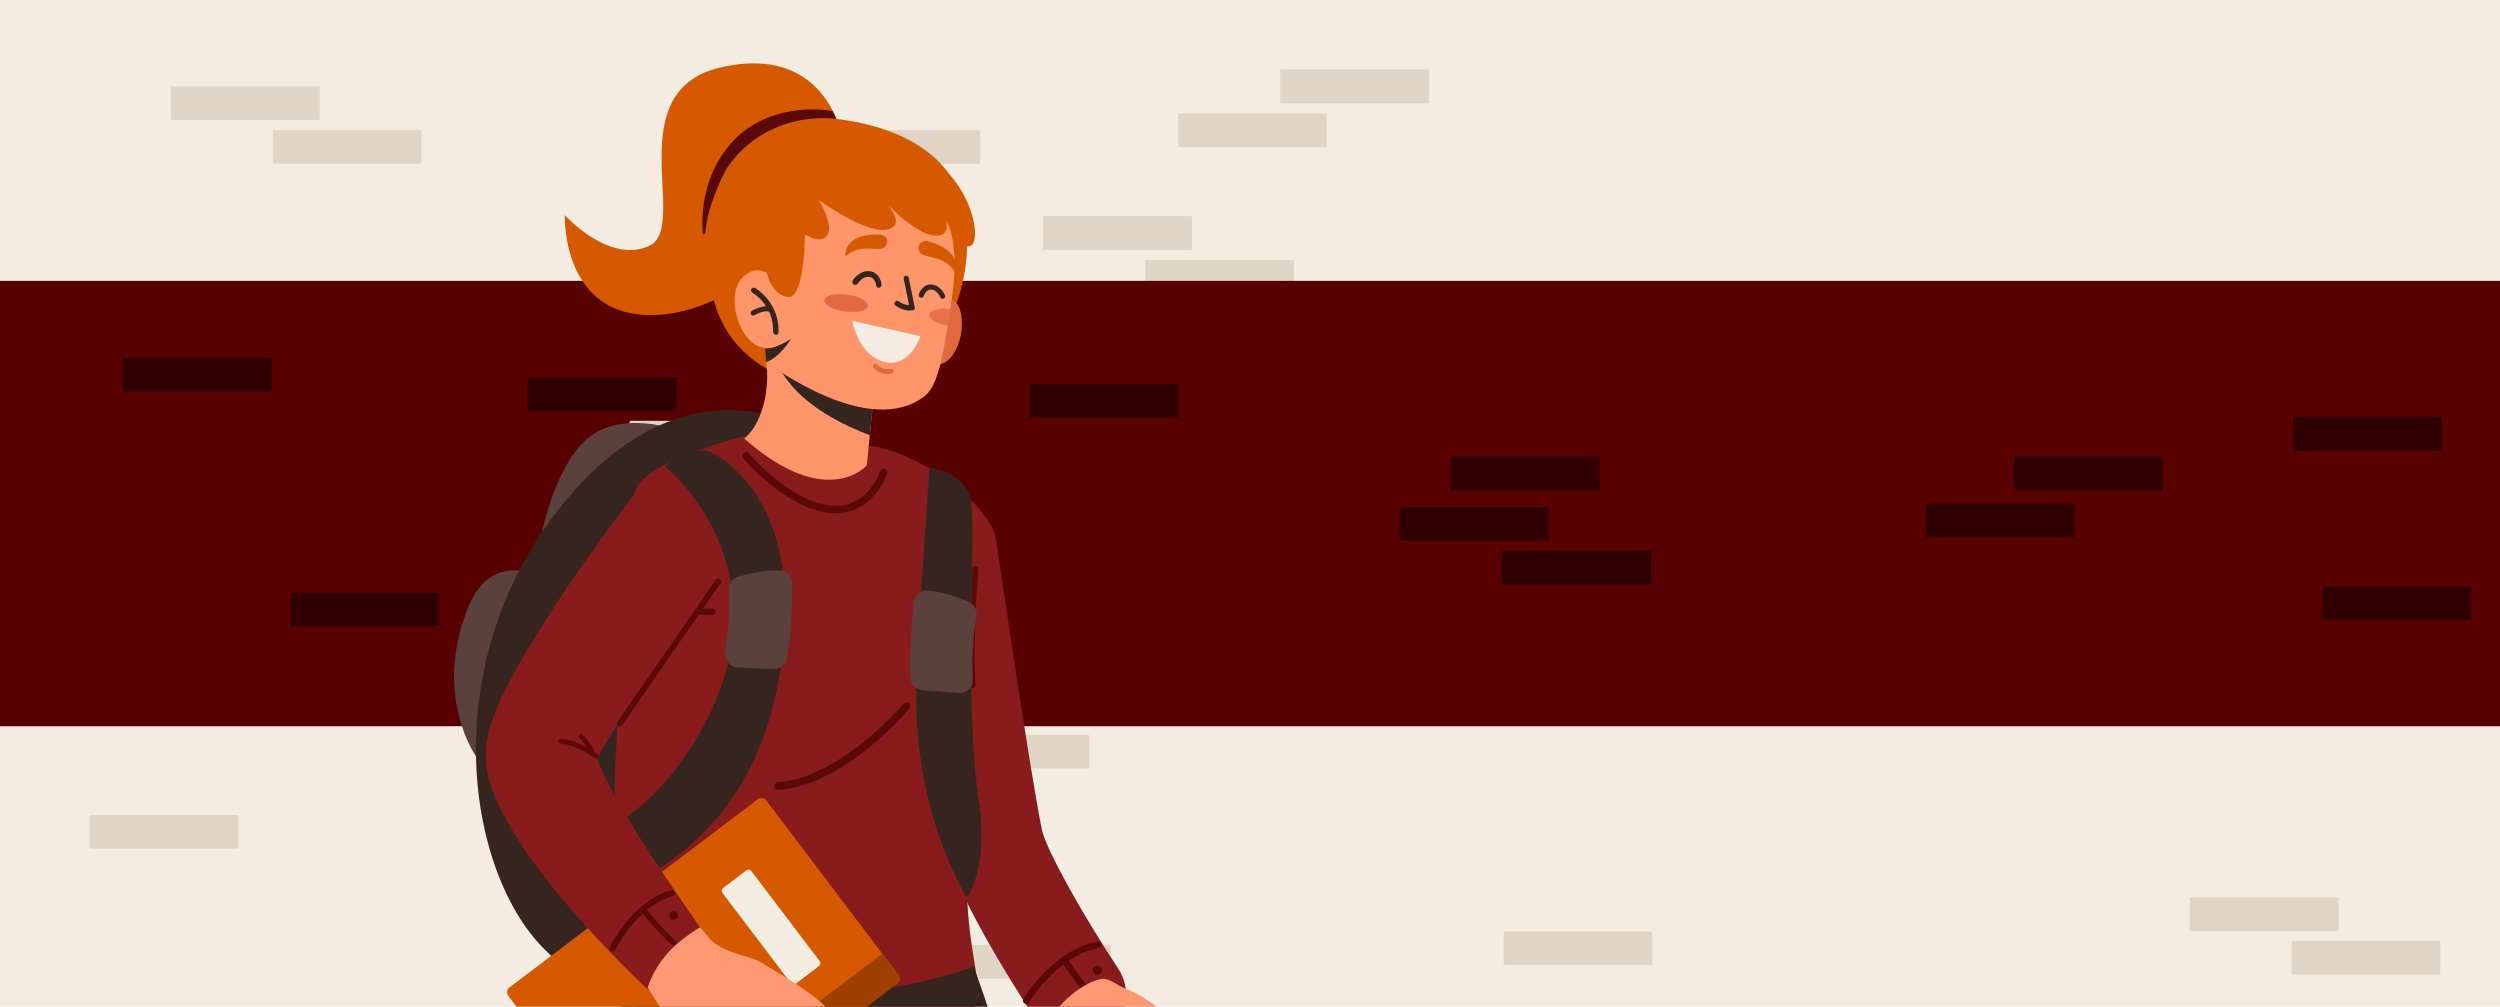 <svg xmlns="http://www.w3.org/2000/svg" xmlns:xlink="http://www.w3.org/1999/xlink" id="OBJECTS" version="1.1" viewBox="0 0 745 300"><defs><clipPath id="clippath"><path fill="none" d="M0 0h745v300H0z"/></clipPath><style>.st1{fill:#881c1c}.st2{fill:#e0d4c6}.st4{fill:#f4ece1}.st6{fill:#590000}.st7{fill:#ff9568}.st8{fill:#5b413c}.st9{fill:#36251f}.st10{fill:#d65900}.st12{fill:#300000}.st13{fill:#5b0808}.st14{fill:#7f7134}.st15{fill:#e0693e}.st16{fill:#fe9873}.st17{fill:#594e1e}</style></defs><g clip-path="url(#clippath)"><path d="M0 83.7h745v132.7H0z" class="st6"/><path d="M0-122.5h745v745H0z" class="st4"/><g><g><rect width="44.4" height="10.1" x="310.8" y="64.4" class="st2" rx=".4" ry=".4"/><path d="M341.7 77.5h43.5c.2 0 .4.2.4.4v9.2c0 .2-.2.4-.4.4h-43.5c-.2 0-.4-.2-.4-.4v-9.2c0-.2.2-.4.4-.4Z" class="st2"/></g><g><path d="M433 301.2h43.5c.2 0 .4.2.4.4v9.2c0 .2-.2.4-.4.4H433c-.2 0-.4-.2-.4-.4v-9.2c0-.2.2-.4.4-.4Z" class="st2"/><rect width="44.4" height="10.1" x="463" y="314.3" class="st2" rx=".4" ry=".4"/></g><path d="M752 326.3h-43.5c-.2 0-.4-.2-.4-.4v-9.2c0-.2.2-.4.4-.4H752c.2 0 .4.2.4.4v9.2c0 .2-.2.4-.4.4ZM340.3 155.3h-43.5c-.2 0-.4-.2-.4-.4v-9.2c0-.2.2-.4.4-.4h43.5c.2 0 .4.2.4.4v9.2c0 .2-.2.4-.4.4ZM330.6 291.6h-43.5c-.2 0-.4-.2-.4-.4V282c0-.2.2-.4.4-.4h43.5c.2 0 .4.2.4.4v9.2c0 .2-.2.4-.4.4Z" class="st2"/></g><g><g><rect width="44.4" height="10.1" x="666.3" y="-120.8" class="st2" rx="-50.3" ry="-50.3"/><path d="M697.2-107.8h43.5c.2 0 .4.2.4.4v9.2c0 .2-.2.4-.4.4h-43.5c-.2 0-.4-.2-.4-.4v-9.2c0-.2.2-.4.4-.4Z" class="st2"/></g><g><rect width="44.4" height="10.1" x="772.6" y="-34.2" class="st2" rx="-7" ry="-7"/><rect width="44.4" height="10.1" x="803.1" y="-21.1" class="st2" rx="-.5" ry="-.5"/></g><g><path d="M788.5 115.9H832c.2 0 .4.2.4.4v9.2c0 .2-.2.4-.4.4h-43.5c-.2 0-.4-.2-.4-.4v-9.2c0-.2.2-.4.4-.4Z" class="st2"/><rect width="44.4" height="10.1" x="818.5" y="129" class="st2" rx=".4" ry=".4"/></g><g><rect width="44.4" height="10.1" x="996.9" y="-125.9" class="st2" rx="-52.9" ry="-52.9" transform="rotate(180 1019.1 -120.8)"/><path d="M1010.5-102.8H967c-.2 0-.4-.2-.4-.4v-9.2c0-.2.2-.4.4-.4h43.5c.2 0 .4.2.4.4v9.2c0 .2-.2.4-.4.4Z" class="st2"/></g><path d="M1107.5 141.1H1064c-.2 0-.4-.2-.4-.4v-9.2c0-.2.2-.4.4-.4h43.5c.2 0 .4.2.4.4v9.2c0 .2-.2.4-.4.4ZM1091.5-.5H1048c-.2 0-.4-.2-.4-.4v-9.3c0-.2.2-.4.4-.4h43.5c.2 0 .4.2.4.4V-1c0 .2-.2.4-.4.4ZM695.8-29.9h-43.5c-.2 0-.4-.2-.4-.4v-9.2c0-.2.2-.4.4-.4h43.5c.2 0 .4.2.4.4v9.2c0 .2-.2.4-.4.4ZM686.1 106.3h-43.5c-.2 0-.4-.2-.4-.4v-9.2c0-.2.2-.4.4-.4h43.5c.2 0 .4.2.4.4v9.2c0 .2-.2.4-.4.4ZM939.6 82.3h-43.5c-.2 0-.4-.2-.4-.4v-9.2c0-.2.2-.4.4-.4h43.5c.2 0 .4.2.4.4v9.2c0 .2-.2.4-.4.4ZM907.1-97.7h-43.5c-.2 0-.4-.2-.4-.4v-9.2c0-.2.2-.4.4-.4h43.5c.2 0 .4.2.4.4v9.2c0 .2-.2.4-.4.4Z" class="st2"/></g><path d="M0 83.7h745v132.7H0z" class="st6"/><g><g><rect width="44.4" height="10.1" x="50.9" y="25.7" class="st2" rx=".4" ry=".4"/><path d="M81.7 38.8h43.5c.2 0 .4.2.4.4v9.2c0 .2-.2.4-.4.4H81.7c-.2 0-.4-.2-.4-.4v-9.2c0-.2.2-.4.4-.4Z" class="st2"/></g><g><rect width="44.4" height="10.1" x="157.2" y="112.4" class="st12" rx=".4" ry=".4"/><rect width="44.4" height="10.1" x="187.6" y="125.4" class="st2" rx=".4" ry=".4"/></g><g><path d="M173.1 262.5h43.5c.2 0 .4.2.4.4v9.2c0 .2-.2.4-.4.4h-43.5c-.2 0-.4-.2-.4-.4v-9.2c0-.2.2-.4.4-.4Z" class="st2"/><rect width="44.4" height="10.1" x="203.1" y="275.6" class="st2" rx=".4" ry=".4"/></g><g><rect width="44.4" height="10.1" x="381.5" y="20.7" class="st2" rx=".4" ry=".4" transform="rotate(180 403.7 25.75)"/><path d="M395 43.8h-43.5c-.2 0-.4-.2-.4-.4v-9.2c0-.2.2-.4.4-.4H395c.2 0 .4.2.4.4v9.2c0 .2-.2.4-.4.4Z" class="st2"/></g><path d="M492 287.6h-43.5c-.2 0-.4-.2-.4-.4V278c0-.2.2-.4.4-.4H492c.2 0 .4.2.4.4v9.2c0 .2-.2.4-.4.4Z" class="st2"/><path d="M476.2 146.1h-43.5c-.2 0-.4-.2-.4-.4v-9.2c0-.2.2-.4.4-.4h43.5c.2 0 .4.2.4.4v9.2c0 .2-.2.4-.4.4ZM80.5 116.6H37c-.2 0-.4-.2-.4-.4V107c0-.2.2-.4.4-.4h43.5c.2 0 .4.2.4.4v9.2c0 .2-.2.4-.4.4ZM130.5 186.6H87c-.2 0-.4-.2-.4-.4V177c0-.2.2-.4.4-.4h43.5c.2 0 .4.2.4.4v9.2c0 .2-.2.4-.4.4Z" class="st12"/><path d="M70.6 252.9H27.1c-.2 0-.4-.2-.4-.4v-9.2c0-.2.2-.4.4-.4h43.5c.2 0 .4.2.4.4v9.2c0 .2-.2.4-.4.4ZM324.2 229h-43.5c-.2 0-.4-.2-.4-.4v-9.2c0-.2.2-.4.4-.4h43.5c.2 0 .4.2.4.4v9.2c0 .2-.2.4-.4.4ZM291.7 48.8h-43.5c-.2 0-.4-.2-.4-.4v-9.2c0-.2.2-.4.4-.4h43.5c.2 0 .4.2.4.4v9.2c0 .2-.2.4-.4.4Z" class="st2"/></g><g><path d="M321.2 311.1c-4.7 0-9.3-2.3-12.1-6.5-.2-.4-5.8-8.8-11.8-19-11.6-19.7-14.1-27.9-15.1-32.4-3.6-17.6-13.5-84.8-13.9-87.7-1.2-7.9 4.3-15.2 12.2-16.4 7.9-1.2 15.2 4.3 16.4 12.2.1.7 10.1 69.2 13.6 86 1.3 6.1 12.7 26.2 22.7 41.3 4.4 6.7 2.6 15.6-4.1 20-2.5 1.6-5.2 2.4-7.9 2.4Z" class="st1"/><g><path d="M305.7 299.1c-.1 0-.3 0-.4-.1-.5-.3-.6-.9-.3-1.3.3-.6 8.7-14.6 22.1-17.1.5-.1 1 .2 1.1.8.1.5-.2 1-.8 1.1-12.5 2.4-20.6 16-20.7 16.2-.2.3-.6.5-.9.5Z" class="st13"/><path d="M326.1 298.9c-.2 0-.5-.1-.6-.3 0 0-5.2-5.8-9-11.7-.3-.5-.2-1.1.3-1.4.5-.3 1.1-.2 1.4.3 3.7 5.8 8.8 11.4 8.8 11.5.4.4.3 1 0 1.4-.2.2-.5.3-.7.2ZM328.4 289.2c0 .8-.8 1.3-1.5 1.3s-1.3-.8-1.3-1.5c0-.8.8-1.3 1.5-1.3s1.3.8 1.3 1.5Z" class="st13"/></g><g><path d="M328.4 291.7c2.1-.3 4.9 2.2 7.6 3.2 3.5 1.3 8.3 4.5 10.6 6.9 3.4 3.7 12.9 15.2 12.5 19.3-.4 4.2-9.3-5.1-11.1-6.9-1.9-1.9-3.8-2.4-3.8-2.4s18.8 22.8 18.1 26.1c-.7 3.3-12.7-8.6-15.6-11.6 0 0 13.2 18 12.1 19.9-2.2 3.9-17.4-15.6-17.4-15.6s10.3 15.7 7.7 17.3c-2.8 1.7-13.8-15.1-13.8-15.1s5.3 11.2 3.6 13.6c-1.6 2.4-14.9-20.3-16.7-23.9-2-3.8-7.6-12.2-8.8-17.4-.8-3.5 8.3-12.3 15-13.4Z" class="st16"/><path d="M329.7 328.2c.1.4.5.7.9.6 9.8-1.3 15.2-9.5 15.4-9.9.2-.4.1-.9-.2-1.1-.4-.2-.9-.1-1.1.2 0 0-5.2 7.9-14.2 9.1-.5 0-.8.5-.7.9v.1ZM324.5 307.9c0 .3.4.6.7.6 9.8 1.2 12.1 8.6 12.1 8.7.1.4.6.7 1 .6.4-.1.7-.6.6-1-.1-.3-2.6-8.6-13.5-9.9-.5 0-.9.3-.9.7v.3Z" class="st15"/></g><g><path d="M206.4 129.7s-16.7-7.5-28.5-1-16.4 29.9-16.4 29.9h32.2l12.7-28.9ZM175.2 180.6s-25.8-24.2-35.7.4c-10.7 26.6 2.5 44.6 2.5 44.6l20.5-16.1 12.7-28.9Z" class="st8"/><path d="M242.6 129.2s-38.4-26.3-76.7 23.3c-38.3 49.6-25.6 115.5 1.4 134.7 26.9 19.2 62 2.5 62 2.5l13.4-160.5Z" class="st9"/></g><g><path d="M300.1 609.3h-24c-6-25.2-11.3-59.1-15.6-82.9-3.6-19.7-7-38.6-8.6-56-.9-9.3-1.2-18.2-.9-26.6 0-.9 0-1.9.2-2.8.4-5.9 1.2-11.5 2.4-16.9.7-2.9 1.5-5.8 2.5-8.5l42.1-2.6v11.9c.1 0 .2 9.1.2 9.1v8l.2 17.9 1.3 149.4Z" class="st7"/><path d="M298.7 459.9c-10.6 3.8-25.9 7.9-46.8 10.5-.9-9.3-1.2-18.2-.9-26.6l47.5-1.8.2 17.9Z" class="st15"/><g><path d="M354.7 646.9h-86c-.6-1.2-1-2.8-1.1-4.8-.5-7.3 1.8-18.9 2.9-26.2.1-.9.3-1.7.3-2.4.2-1.2.3-2.2.3-3 0-6 5.3-4.9 5.3-4.9 8.7 8.5 18.5-4.3 24.3 0 0 0 2.5 1.8 9.3 7.9 6.8 6.1 18.4 10.2 28.3 14.3 12.8 5.3 16.4 10.7 17.1 14.3.6 2.9-.7 4.8-.7 4.8Z" class="st17"/><path d="M354.7 646.9h-86c-.6-1.2-1-2.8-1.1-4.8h87.8c.6 2.9-.7 4.8-.7 4.8Z" class="st14"/><path d="M277.5 646.9h-2.6c2.5-2.9 4.9-7.4 4.6-13.8-.4-8.5-5.5-14.2-9.1-17.2.1-.9.3-1.7.3-2.4 3.8 2.9 10.2 9.3 10.8 19.5.3 6.1-1.7 10.6-4.1 13.9Z" class="st14"/><path d="M308.2 618c-.6 0-1.2-.4-1.4-1.1-.2-.8.3-1.5 1-1.7l5.4-1.3c.8-.2 1.5.3 1.7 1 .2.8-.3 1.5-1 1.7l-5.4 1.3h-.3ZM303 613.8c-.6 0-1.2-.4-1.4-1.1-.2-.8.3-1.5 1-1.7l5.4-1.3c.8-.2 1.5.3 1.7 1 .2.8-.3 1.5-1 1.7l-5.4 1.3h-.3ZM313.9 621.7c-.6 0-1.2-.4-1.4-1.1-.2-.8.3-1.5 1-1.7l5.4-1.3c.8-.2 1.5.3 1.7 1 .2.8-.3 1.5-1 1.7l-5.4 1.3h-.3ZM319.3 624.7c-.6 0-1.2-.4-1.4-1.1-.2-.8.3-1.5 1-1.7l5.4-1.3c.8-.2 1.5.3 1.7 1 .2.8-.3 1.5-1 1.7l-5.4 1.3h-.3ZM325.1 627.5c-.6 0-1.2-.4-1.4-1.1-.2-.8.3-1.5 1-1.7l5.4-1.3c.8-.2 1.5.3 1.7 1 .2.8-.3 1.5-1 1.7l-5.4 1.3h-.3ZM331.5 629.8c-.6 0-1.2-.4-1.4-1.1-.2-.8.3-1.5 1-1.7l5.4-1.3c.8-.2 1.5.3 1.7 1 .2.8-.3 1.5-1 1.7l-5.4 1.3h-.3Z" class="st4"/></g></g><g><path d="M229.3 426.8c0 2.9-.2 5.8-.3 8.6-.2 3.1-.4 6.2-.6 9.2-.7 9.1-1.8 18.4-3.2 27.9-2.3 16.2-5.5 33.2-8.9 52.1-4.3 23.8-8 55.2-14 80.4l-25.3.9 6.9-133.7 1.3-26 .2-4.4.8-15.8.7-13h42.5c.1 4.6.1 9.2 0 13.7Z" class="st7"/><path d="M228.4 444.6c-.7 9.1-1.8 18.4-3.2 27.9-18.5 1.5-31 1.3-41.4-.3l1.3-26 43.2-1.6Z" class="st15"/><g><path d="M210.4 640.8v.7c0 1 0 1.9-.1 2.6-.1 1.7-.2 2.7-.2 2.7h-55.8s-.3-2.2 0-5.4c.4-5.7 2.3-14.7 10-20.6 10.5-8.2 6.5-6.5 8.6-10.2.2-.4 2.1-6.7 2.3-7.2 1.8-3.9 3.5-5.7 13.5-5.7s14.4 6.4 15.8 9.8c.6 1.4 1.4 4.4 2.2 7.9.3 1.4.7 2.9 1 4.4.8 3.8 1.6 7.9 2.1 11.1.6 3.4.7 7 .6 9.8Z" class="st17"/><path d="M210.4 640.8v.7c0 1 0 1.9-.1 2.6-2.7-1.9-4.7-4.4-5.8-7.5-3.5-9.4 1.9-20.7 2.1-21.2h.1c.3 1.5.7 3 1 4.5-1.3 3.8-2.7 10.3-.7 15.7.7 2 1.9 3.7 3.4 5.1Z" class="st14"/><path d="M210.4 641.5c0 3.2-.3 5.4-.3 5.4h-55.8s-.3-2.2 0-5.4h56.2Z" class="st14"/><path d="M190.5 615.2h-.4c-7.1-1.8-12.9-.3-12.9-.3-.8.2-1.7-.3-2-1.1-.2-.8.3-1.7 1.1-2 .3 0 6.7-1.8 14.6.3.9.2 1.4 1.1 1.1 1.9-.2.7-.8 1.2-1.5 1.2ZM191.1 609.3h-.4c-7.1-1.8-12.9-.3-12.9-.3-.8.2-1.7-.3-2-1.1s.3-1.7 1.1-2c.3 0 6.7-1.8 14.6.3.9.2 1.4 1.1 1.1 1.9-.2.7-.8 1.2-1.5 1.2ZM188.1 620.2h-.4c-7-1.8-12.9-.3-12.9-.3-.8.2-1.7-.3-2-1.1-.2-.8.3-1.7 1.1-2 .3 0 6.7-1.8 14.6.3.9.2 1.4 1.1 1.1 1.9-.2.7-.8 1.2-1.5 1.2ZM185.3 626h-.4c-7-1.8-12.9-.3-12.9-.3-.8.2-1.7-.3-2-1.1-.2-.8.3-1.7 1.1-2 .3 0 6.7-1.8 14.6.3.9.2 1.4 1.1 1.1 1.9-.2.7-.8 1.2-1.5 1.2Z" class="st4"/></g></g><path d="M290 207.2c-.2 1.9-.3 4.3-.4 7.1 0 .9 0 1.9-.1 3-.3 8.6-.4 19.8-1 31.5 0 1 0 2.1-.2 3.2-1.3 25.2 3.2 36.1 3.2 44.3 0 22.5-83.3 15.9-96.7 10.3-10.2-4.2-13.3-55.9-10.9-88 0-1.1.2-2.2.2-3.2.6-8.7 1.1-15.9 1-20.1-.4-19.4 1.6-40.2 4.3-49.2 2.7-9 34.9-16.8 34.9-16.8l37.4 3.9s15 3.2 28.2 16.3c13.2 13.1 1.8 37.4 0 57.9Z" class="st1"/><path d="M289.9 205c-.5 0-.9-.3-1-.8-1-14.2.9-34.6.9-34.8 0-.5.5-.9 1-.8.5 0 .9.5.8 1 0 .2-1.9 20.5-.9 34.5 0 .5-.3.9-.8 1ZM231.6 235.4h.3c19.6-1.3 38.3-23.2 39.1-24.2.4-.5.3-1.2-.1-1.6-.5-.4-1.2-.3-1.6.1-.2.2-18.8 22.1-37.5 23.4-.6 0-1.1.6-1.1 1.2s.5 1 1 1.1ZM249.7 153c-14 .3-27.6-15.7-28.2-16.4-.4-.5-.3-1.2.1-1.6.5-.4 1.2-.3 1.6.1.1.2 13.5 15.9 26.4 15.6 9.2-.2 12.5-9.9 12.7-10.3.2-.6.8-.9 1.4-.7.6.2.9.8.7 1.4-.2.5-4 11.5-14.7 11.8Z" class="st13"/><g><path d="M250.7 40.4c-.1 3-.7 6.2-1.7 9.4-6.6 20.8-30.5 43.5-54.3 44.1-27.5.6-26.4-29.8-26.4-29.8s13.3 14.8 25.3 9.1c11.9-5.7-9.6-46.3 21.5-53.2 20.3-4.5 29.3 5.6 33.1 13.1 2.1 4.1 2.6 7.4 2.6 7.4Z" class="st10"/><path d="M250.7 40.4c-.1 3-.7 6.2-1.7 9.4-16 9.1-39.5 20.1-39.5 20.1s-2.4-16.2 9.4-28.3c8.8-9.1 22-9.8 29.2-8.5 2.1 4.1 2.6 7.4 2.6 7.4Z" class="st13"/><path d="M240.5 114.2s-20.1-2.5-27-22.2c-6.5-18.8-3-29 1.9-39.6 3.7-8 16.3-19.4 35.2-16.8 19 2.6 33.7 11.4 36.7 26.7 5.7 28.7-15.4 65.4-46.8 51.9Z" class="st10"/><g><path d="M277.8 91.3s6.2-5.5 8.3 1.1c2.1 6.7-1.9 19-9.7 15.8l1.4-17Z" class="st15"/><g><path d="m260 121.6-1.7 17.1s-11.9 13.7-36.5-8c5.9-5 7.6-15.9 6.5-22.8 0 0 1.9 1 4.9 3.4.6.5 1.3.8 2 1.2 6.4 3.8 16.1 8.6 24.8 9.1Z" class="st7"/><path d="m260 121.6-.8 8.1c-7.1-2.7-19.9-8.5-26-18.5.6.4 1.3.8 2 1.2 6.4 3.8 16.1 8.6 24.8 9.1Z" class="st9"/></g><path d="M283.1 92.1c-.3 1.8-.5 3.5-.7 5-1.8 11.9-3.6 18.3-6.8 20.9-16.6 13-46.2-9.4-47.2-10.1-.1-1.4-.2-2.8-.3-4.1-.5-11.4.8-21.8 3.3-31.5.9-10.4 8.4-19.3 18.7-21.5 10.6-2.3 19.1 3.4 24.3 5.9 7.9 3.7 11.6 15 9.5 30.2-.2 1.8-.5 3.5-.7 5.2Z" class="st7"/><path d="M274.3 88.7c.4.1.8-.1 1-.5 0 0 .6-2 2.2-1.9 1.8.1 2.7 2.2 2.7 2.3.2.4.6.6 1 .4.4-.2.6-.6.4-1 0-.1-1.2-3-4-3.2-2.3-.2-3.5 1.9-3.8 3-.1.4.1.8.5.9ZM262 85.8c-.5 0-.9-.3-.9-.8 0 0-.3-2.3-2.1-2.5-2-.2-3.4 2-3.4 2-.3.4-.8.5-1.2.3-.4-.3-.5-.8-.3-1.2 0-.1 2-3.1 5-2.8 2.6.3 3.5 2.7 3.6 4 0 .5-.3.9-.7.9Z" class="st9"/><path d="M254 95.6s1.5 9.5 8.7 12c8.2 2.9 11.6-7.4 11.6-7.4l-20.4-4.6Z" class="st4"/><path d="M265.3 111.3h.5c.4 0 .6-.5.5-.9 0-.4-.5-.6-.8-.5-.1 0-2.6.6-4.2-1.3-.3-.3-.7-.3-1 0-.3.3-.3.7 0 1 1.8 2 4.1 2 5.1 1.8Z" class="st15"/><path d="M262.5 69.9s3 .7 1.5 3.3c-1.4 2.6-7-1.3-12.1 3.2 0 0-.9-6.9 10.5-6.5Z" class="st10"/><path d="M258.6 91.2c-.2 1.4-3.2 2.1-6.8 1.6-3.6-.5-6.3-2-6.1-3.4.2-1.4 3.2-2.1 6.8-1.6 3.6.5 6.3 2 6.1 3.4Z" class="st15"/><g opacity=".8"><path d="M283.1 92.1c-.3 1.8-.5 3.5-.7 5-3.3-.6-5.7-2-5.5-3.3.2-1.3 2.9-2.1 6.2-1.7Z" class="st15"/></g><path d="M270.3 92.5c.9.1 1.6 0 1.6 0 .2 0 .4-.1.6-.3.1-.2.2-.4.1-.6l-1.8-8.8c0-.4-.5-.7-.9-.6-.4 0-.7.5-.6.9l1.6 7.8c-.8 0-2-.3-3.1-1.1-.4-.3-.9-.2-1.1.2-.3.4-.2.9.2 1.1 1.2.9 2.5 1.3 3.5 1.4ZM235.7 101c-.1.2-3.5 5.7-7.4 6.9-.1-1.4-.2-2.8-.3-4.1.1 0 3.9-.1 7.6-2.8Z" class="st9"/><path d="M234 87.1s-6.3-11.4-13-4.1c-5.6 6.1.8 24.7 10.8 20l2.2-16Z" class="st7"/><path d="M231.2 99.8c.4 0 .8-.3.8-.8.3-8.9-6.7-13-7-13.2-.4-.2-.9 0-1.1.3-.2.4 0 .9.3 1.1.3.2 6.4 3.8 6.2 11.7 0 .4.3.8.7.8Z" class="st9"/><path d="M224.4 94c.2 0 .4 0 .5-.1.8-.5 3-1.5 4.4-1 .4.2.9 0 1-.4.2-.4 0-.9-.4-1-2.3-.9-5.4.9-5.8 1.1-.4.2-.5.7-.3 1.1.1.2.3.3.6.4Z" class="st9"/></g><path d="M231.2 61.8s9.2 11.1 14 9.3c4.8-1.8-1.2-11.5-1.2-11.5s14.5 10.6 20.8 8.7c6.4-1.9-3.4-10.7-3.4-10.7s10.5 12.3 17.3 12.6c6.9.3 1.3-9.2 1.3-9.2s4.5 12.9 8.8 12.4c4.2-.5 1.1-18.5-11.6-26.2-12.8-7.7-47.5-11.5-46 14.5Z" class="st10"/><path d="M276.2 71.8s-3-.1-2.4 2.8c.7 2.9 7.1.7 10.7 6.4 0 0 2.8-6.4-8.4-9.2ZM239.9 66.7s.4 22.5-5.1 21.8c-5.6-.7-10-10-3.6-26.7l8.7 4.9Z" class="st10"/></g><g><path d="M320.7 444c-55.6 29.4-157.3 12.2-157.3 12.2-.1-12.9 1.5-30.9 4-50.4.1-1 .2-1.9.4-2.9 1.5-11.6 3.3-23.7 5.2-35.5.1-.8.2-1.5.4-2.3.6-3.6 1.2-7.2 1.8-10.7.1-.8.3-1.5.4-2.3 1.1-6.6 2.2-13 3.3-19 .2-.8.3-1.7.5-2.5 4.3-24 7.8-41.2 7.8-41.2 59.5 16.6 102.9-1.4 102.9-1.4 4.2 11.2 7.6 22.3 10.6 33.8.2.9.5 1.9.7 2.8 3.5 14 6.4 28.8 9.2 45.6.1.8.3 1.6.4 2.4.9 5.4 1.7 10.9 2.5 16.7.1 1 .3 1.9.4 2.9 1.3 9.5 2.7 19.6 4.1 30.5.1 1 .3 2 .4 3 .8 5.8 1.5 11.8 2.3 18.1Z" class="st9"/><path d="M232.7 448.2c-4.4 0-8.7 0-12.7-.2-30.5-1-54.4-4.9-54.6-5-.6 0-1-.6-.9-1.2 0-.6.6-1 1.2-.9.2 0 24 4 54.3 5 27.9.9 67.3-.7 96.3-13.2.5-.2 1.2 0 1.4.6.2.5 0 1.2-.6 1.4-25.1 10.8-57.9 13.6-84.5 13.6ZM238 312c-5.5 0-10.7-.2-15.4-.6-21.1-1.5-37.1-5.6-37.2-5.7-.6-.1-.9-.7-.8-1.3.1-.6.7-.9 1.3-.8.2 0 15.9 4.1 36.9 5.6 19.3 1.4 47.1.9 69.8-9.6.5-.2 1.2 0 1.4.5.2.5 0 1.2-.5 1.4-17.6 8.1-38.1 10.4-55.5 10.4ZM227.1 344.5c-.9-1.3-2.5-2.4-4.2-3.6-2-1.4-4.3-2.9-4.5-4.5 0-.6.2-1.3.8-2 1.7-2.1 1.7-4.9 0-7.7-2.2-3.7-7.4-7.3-11.4-6.7-1 0-10.2.5-11.9 6.6-.3 1.1-.2 2 .2 2.8.9 1.5 2.9 2.1 5.1 2.7 3 .8 6.1 1.7 7 4.9.6 2.2.4 4.7.2 7-.5 4.7-1 10.1 6.9 12.7 1.6.5 3.1.8 4.3.8 3.7 0 5.8-1.9 6.8-3.3 2.4-3.2 2.4-7.7.9-9.9Zm-2.6 8.6c-1.3 1.7-3.8 3.4-8.7 1.8-6.3-2.1-6-5.6-5.5-10.5.3-2.6.5-5.2-.2-7.8-1.2-4.3-5.2-5.4-8.5-6.3-1.7-.5-3.4-.9-3.8-1.7 0-.1-.2-.4 0-1.2 1.4-4.8 9.9-5.1 10-5.1h.2c2.8-.5 7.3 2.2 9.3 5.7.9 1.4 1.6 3.5.2 5.3-1 1.2-1.4 2.4-1.2 3.7.4 2.5 2.9 4.2 5.4 5.9 1.5 1 3 2.1 3.7 3 1.1 1.5.9 5-.8 7.4ZM310.5 370.3c-1.8 1.5-4.1 2.7-6.3 3.6-5.8 2.2-13.8 2.5-17.7-3.5-4.2-6.6-.6-10 3.6-14.1 2.9-2.8 6-5.8 6.2-10 .2-4.8-3.5-7.5-6.8-10-4.4-3.2-6.7-5.3-3.5-9.7 1.7-2.4 3.9-3.9 6.4-4.2.5 0 .9-.1 1.4-.1 3.1 0 6 1.4 7.5 2.3-.2-.9-.5-1.9-.7-2.8-2.2-1-5.3-2-8.5-1.6-3.1.5-5.7 2.2-7.8 5.1-4.5 6.3 0 9.7 4 12.6 3.1 2.3 6.1 4.5 5.9 8.2-.2 3.4-2.8 5.9-5.6 8.6-4.2 4.1-9 8.7-3.9 16.7 2.8 4.4 7.3 5.9 11.9 5.9s5.8-.6 8.3-1.6c2.1-.8 4.1-1.9 6-3.2-.1-.8-.3-1.6-.4-2.4ZM318 422.9c-1 1.6-2.4 2.8-4.3 3.5-6.7 2.1-13.1-1.7-15.4-6.7-1.8-3.8-.7-7.5 3-9.7 2.1-1.3 3.3-2.8 3.7-4.6.6-3.1-1.5-6.1-3.5-9-1.5-2.1-3-4.4-2.8-5.9.1-.6.5-1.2 1.3-1.7 1.1-.7 2.2-1 3.5-1 3.5 0 7.4 2.4 10.4 4.7-.1-1-.3-2-.4-2.9-4.4-3-10.2-5.6-14.7-2.5-1.2.8-1.9 1.9-2.1 3-.4 2.4 1.3 4.9 3.1 7.5 1.8 2.5 3.6 5.1 3.1 7.3-.2 1.2-1.1 2.2-2.7 3.2-4.5 2.8-6 7.6-3.8 12.4 2.1 4.7 7.4 8.5 13.5 8.5s2.9-.2 4.5-.7c1.7-.5 3-1.4 4.1-2.5-.1-1-.3-2-.4-3ZM182.5 385.9c-1.8-.5-3-1.2-3.6-2.2-1.1-2-.2-5 .7-7.9.9-3.1 1.8-5.9.7-8.1-.6-1.1-1.6-1.8-3-2.2-1.3-.4-2.7-.4-3.9-.2-.1.8-.3 1.5-.4 2.3 1.2-.4 2.4-.5 3.7 0 .9.3 1.4.7 1.7 1.2.7 1.4 0 4-.8 6.5-1 3.4-2.1 6.9-.5 9.6.9 1.6 2.5 2.7 4.9 3.3 4.1 1 6.3 4.2 5.8 8.4-.6 5.4-5.5 11-12.6 11.1-3.1 0-5.5-1.8-7.3-4.4-.1 1-.3 1.9-.4 2.9 2 2.2 4.5 3.7 7.7 3.7 8.2 0 13.9-6.6 14.7-12.9.6-5.3-2.2-9.4-7.4-10.7ZM256.8 373.4c-2.7-6.1-7.9-10.5-14.2-12.1-4.3-1.1-7.9-.5-10.7 1.6-1.8 1.4-2.7 2.8-2.7 4.2 0 2.3 2.2 4 4.9 6.1 2.5 1.9 5.3 4.2 7.2 7.3 1.6 2.7-1.1 4.8-5.6 8-3.8 2.7-7.8 5.6-8.2 9.6-.2 2.4.8 4.7 3.1 7.3 2.3 2.5 5.3 3.7 8.6 3.7s6.2-1 9.3-3.1c6-4 10.9-11.5 10.9-20.7s-.8-7.8-2.7-12Zm-9.4 30.9c-5.6 3.7-11.6 3.6-15.2-.3-1.9-2.1-2.7-3.9-2.6-5.6.3-3.1 3.9-5.6 7.3-8.1 4.3-3.1 8.8-6.3 6.2-10.8-2-3.5-5.2-5.9-7.7-7.9-2.2-1.7-4.1-3.2-4.1-4.4 0-.7.6-1.6 1.9-2.5 1.5-1.1 3.3-1.7 5.4-1.7s2.3.2 3.5.5c2.8.7 5.4 2 7.5 3.9 2.2 1.9 4 4.2 5.2 7 6 13.3.3 24.9-7.5 30.1ZM270.9 332.2c-5.3-9.6-16.1-14.6-26.7-12.5-.8.2-1.4.3-2 .5-2.3.8-3.8 2.3-4.4 4.4-.9 3.3.5 7.5 3.9 11.7 2.2 2.7 5.7 4 9 5.3 5.5 2.1 10.3 4 10.3 11s4.4 8.4 5.7 8.5h.2c4.2 0 9.1-4.7 9.6-11.6v-.9c0-4.2-1.9-9.7-5.6-16.4Zm3.5 17.2c-.4 6.1-4.7 9.7-7.6 9.6-2.3 0-3.7-2.4-3.7-6.4 0-8.5-6.2-10.9-11.6-13-3.2-1.2-6.3-2.4-8.1-4.7-2.9-3.6-4.3-7.2-3.5-9.8.4-1.4 1.4-2.4 3-3 .5-.2 1.1-.3 1.7-.4 1.5-.3 3-.4 4.5-.4 4.1 0 8 1.1 11.5 3.1s6.4 5 8.5 8.7c3.8 6.7 5.6 12.3 5.3 16.2ZM217.9 373.9c-1.1-4.3-3.9-7-8.1-7.8-4.2-.8-7.9 1-10.5 4.9-3.8 5.7-4 14.6-.6 19.8 1.1 1.7 2.6 2.7 4.4 2.9h.7c2.7 0 5.9-1.7 9.5-5 4.2-3.8 5.9-9.5 4.6-14.9Zm-6 13.3c-3.5 3.2-6.4 4.7-8.6 4.4-1.1-.1-2.1-.8-2.9-2-3-4.6-2.8-12.4.6-17.5 1.3-2 3.5-4.1 6.8-4.1s1 0 1.5.1c3.4.6 5.6 2.7 6.5 6.2.3 1 .4 2.1.4 3.1 0 3.6-1.5 7.1-4.3 9.7ZM286.4 379.3c-3.5-4.8-10.7-7.8-16-6.5-1.8.4-3 1.3-3.7 2.7-1.2 2.2-.9 5.6.9 9.9 1.9 4.6 6 7.8 10.8 8.3h1.2c3.3 0 5.9-1.5 7.6-4.4 1.9-3.2 1.6-6.8-.8-10.1Zm-1.1 9c-1.5 2.5-3.8 3.6-6.8 3.3-2-.2-3.9-1-5.4-2.2s-2.8-2.8-3.6-4.8c-1.5-3.7-1.8-6.6-1-8.2.4-.8 1.2-1.4 2.4-1.6.7-.2 1.4-.2 2.2-.2 4.2 0 9 2.4 11.6 6 1.3 1.8 2.6 4.7.7 7.8Z" class="st8"/><path d="M226.3 434.5c1.5 3 4 4.7 7.3 4.9h1.2c4.8-.1 9.2-3 11.4-7.4 2.1-4.2 2.7-7.5 1.7-9.8-.6-1.5-1.8-2.5-3.5-3-5.2-1.7-12.6.7-16.5 5.2-2.7 3.1-3.3 6.7-1.6 10Zm3.2-8.6c2.9-3.4 7.9-5.3 12.1-5 .8 0 1.5.2 2.2.4 1.1.4 1.8 1 2.2 1.8.7 1.7.1 4.5-1.6 8.1-.9 1.9-2.3 3.4-4 4.5s-3.6 1.7-5.6 1.8c-3.1 0-5.2-1.2-6.6-3.8-1.6-3.2-.2-6 1.3-7.7ZM185.6 342.4c-.4-5.1-3.3-8.9-6.4-11.7-.1.8-.3 1.7-.5 2.5 2.4 2.4 4.4 5.5 4.7 9.3.4 4.8-3.1 7.4-5.2 8.5-.9.5-1.8.8-2.8 1.1-.1.8-.3 1.5-.4 2.3 1.4-.3 2.8-.9 4.1-1.5 4.5-2.3 6.8-6.1 6.4-10.6ZM219.8 406c-1.4-2.5-3.7-4-6.7-4.5-2.5-.5-4.4-.2-5.7.8-1.8 1.4-2 4.1-2.2 6.6-.3 4.5-.5 8.4-7.9 8.4s-13.4 1.9-15.8 5.7c-1.8 2.8-1.8 6.5 0 10.4 1.6 3.5 7.8 5 13.8 5h2c8.7-.5 19.1-4.1 22-12.8.3-.7 4.6-12.7.6-19.6Zm-2.6 18.9c-2.5 7.7-12 10.9-20.1 11.4-6.7.4-12.6-1.2-13.7-3.7-.8-1.9-2-5.4 0-8.4 2-3.1 6.9-4.8 14.1-4.8s9.7-6 10-10.4c.1-2.2.3-4.2 1.4-5.1.5-.4 1.2-.6 2.2-.6s1.1 0 1.8.2c2.4.4 4.2 1.6 5.3 3.5 3.5 6.1-.7 17.7-.8 17.8ZM287.2 411.2c-3-7.6-11.8-12-17.8-11.2-3 .4-4.9 2.1-5.1 4.6-.2 2.3.5 4.9 1.2 7.4 1 3.3 1.9 6.5.5 8.7-1 1.5-3 2.6-6.3 3.2-4.3.8-5.5 3-5.8 4.3-.6 2.3.7 5 3.3 7.1 2.3 1.8 5.8 3.2 9.9 3.2s6.1-.7 9.4-2.4c4.8-2.5 8.6-6.6 10.5-11.4 1.8-4.6 1.9-9.1.2-13.5Zm-2.2 12.7c-1.7 4.3-5.1 8-9.5 10.3-7.2 3.8-13.7 2-17-.6-1.9-1.5-3-3.4-2.6-4.9.3-1.3 1.8-2.3 4.1-2.7 3.9-.7 6.4-2.1 7.7-4.1 1.9-3 .8-6.8-.3-10.4-.7-2.3-1.3-4.7-1.1-6.6.2-1.9 1.9-2.6 3.3-2.8h1.1c4.7 0 11.9 3.4 14.4 9.9 1.5 3.9 1.5 7.9-.2 11.9Z" class="st8"/></g><g><path d="M277 139.3s-3.2 44.3-3.9 63.9c-.7 19.5 3.2 36.1 7.1 47 2.9 8.3 7.6 17 7.7 17 1 .4 6.5-10.3 3.9-27.7-4.9-32.1-.5-83.8-2.7-91.3s-12-8.9-12-8.9Z" class="st9"/><path d="M288.8 179.4c-2.9-1.3-7.5-3-12.3-3.4-2.1-.2-4 1.4-4.2 3.5-.5 5.4-1.4 15.8-1 22.5.1 2 1.7 3.5 3.6 3.7l10.8.8c2.3.2 4.3-1.7 4.2-4-.2-4.8-.2-12.6 1.1-18.7.4-1.8-.6-3.6-2.2-4.3Z" class="st8"/></g><g><path d="M198.3 139.2s18.4 14.3 20.4 40.9c2 26.6-19.9 60.6-41.6 68.5 0 0-4.4 8.2-1.2 19.1 0 0 45.9-8.7 56.1-64.7 10.2-56-20.5-68.4-20.5-68.4-3.9-1.6-10.5 1.5-13.2 4.5Z" class="st9"/><path d="M219.9 171.9c3-.9 7.7-2.1 12.5-1.9 2.1 0 3.7 1.8 3.7 3.9 0 5.3-.4 15.7-1.6 22.3-.3 1.9-2.1 3.3-4 3.2l-10.7-.5c-2.3-.1-4-2.2-3.7-4.5.7-4.7 1.7-12.4 1.1-18.5-.2-1.8 1-3.5 2.7-4Z" class="st8"/></g><g><g><path d="m267.3 293.1-73.9 56c-.8.6-2 .5-2.6-.4l-39.3-51.9c-.6-.8-.5-2 .4-2.6l73.9-56c.8-.6 2-.5 2.6.4l39.3 51.9c.6.8.5 2-.4 2.6Z" class="st10"/><rect width="35.8" height="10.8" x="211.8" y="270.8" class="st4" rx="1" ry="1" transform="rotate(52.8 229.684 276.302)"/><path fill="#9e4000" d="m267.3 293.1-73.9 56c-.8.6-2 .5-2.6-.4l-4.7-6.2 76.8-58.3 4.7 6.2c.6.8.5 2-.4 2.6Z"/></g><g><path d="m209.6 277.8-5.7-8.3c-1.9-2.8-3.8-5.6-5.7-8.3-3.7-5.6-7.4-11.1-10.7-16.7-1.7-2.8-3.3-5.5-4.8-8.2-.7-1.4-1.4-2.7-2.1-4-.6-1.3-1.2-2.6-1.7-3.8-.4-.9-.7-1.7-.9-2.5.1-.3.3-.5.4-.8.3-.5.6-1.1.9-1.7.7-1.2 1.4-2.4 2.2-3.7.8-1.3 1.6-2.6 2.5-3.9 1.7-2.7 3.5-5.4 5.4-8.1l5.7-8.1c1.9-2.7 3.9-5.4 5.9-8.2l6-8.2 5.3-7.2c-2.3-3.6-4.7-7.2-7.1-10.7-4.8-7-9.8-13.8-13.8-21.2-.3.4-.6.7-.9 1.1l-6.3 8.4c-2.1 2.8-4.1 5.6-6.2 8.5l-3.1 4.3-3 4.3c-4 5.8-7.9 11.7-11.7 17.8-1.9 3.1-3.8 6.2-5.6 9.4-.9 1.6-1.8 3.3-2.7 5-.9 1.7-1.8 3.5-2.7 5.4-.4 1-.9 1.9-1.3 3s-.9 2.2-1.3 3.5c-.4 1.3-.9 2.7-1.3 4.7-.2 1-.4 2.2-.5 3.8v3.8c0 .5.1 1 .2 1.5 0 .4.2.9.2 1.3s.2.8.3 1.2v.6c.1 0 .2.3.2.3v.3l.4 1.1c.1.4.2.7.3 1 .2.7.4 1.3.7 1.9.9 2.4 1.9 4.4 2.9 6.3 2 3.8 4.1 7.1 6.2 10.3 2.1 3.2 4.4 6.1 6.6 9 4.5 5.8 9.2 11.2 14 16.4 2.4 2.6 4.9 5.2 7.3 7.7l3.8 3.8c.6.6 1.3 1.2 1.9 1.9l1 .9 1 1c4.8 4.5 12.3 4.2 16.8-.6 3.9-4.2 4.2-10.3 1.1-14.8l-.2-.2Z" class="st1"/><path fill="#00787c" d="M177.8 225v.1V224.3v.8Z"/></g><g><path d="M182.5 283.5h-.4c-.4-.2-.6-.7-.4-1.2.3-.6 6.6-13.7 18.3-17 .5-.1 1 .1 1.1.6.1.5-.1 1-.6 1.1-10.9 3.1-17.1 16-17.2 16.1-.2.3-.5.5-.8.5Z" class="st13"/><path d="M200.7 281.7c-.2 0-.4 0-.6-.2 0 0-5.1-4.8-9-9.7-.3-.4-.2-.9.2-1.2.4-.3.9-.2 1.2.2 3.8 4.9 8.7 9.5 8.8 9.5.4.3.4.9 0 1.2-.2.2-.4.3-.6.3Z" class="st13"/><circle cx="200.7" cy="272.8" r="1.3" class="st13"/></g><g><path d="M212.3 183.2h-3.7c-.5 0-.9-.4-.9-.9s.4-.9.9-.9h3.7c.5 0 .9.4.9.9s-.4.9-.9.9Z" class="st13"/><path d="M184.7 216.5c-.2 0-.3 0-.5-.2-.4-.3-.5-.8-.2-1.2l29.3-42.3c.3-.4.8-.5 1.2-.2.4.3.5.8.2 1.2l-29.3 42.3c-.2.2-.4.4-.7.4Z" class="st13"/></g><path d="M177.6 226.1c.2 0 .4 0 .6-.3.2-.3.2-.7-.1-1-.2-.2-5.2-4-10.9-4.7-.4 0-.7.2-.8.6 0 .4.2.7.6.8 5.3.7 10.2 4.4 10.3 4.4.1 0 .3.1.4.1Z" class="st13"/><path d="M176.8 225.4h.2c.4-.1.6-.5.4-.9-1-2.8-3.6-5.4-3.8-5.6-.3-.3-.7-.3-1 0-.3.3-.3.7 0 1 0 0 2.5 2.5 3.4 5 0 .3.4.5.7.5Z" class="st13"/><path d="M208.6 276.3c.7.8 3 3.6 3.3 3.9 5.2 4.7 12.9 4.5 16.3 7.5 0 0 23.7 13.4 19.1 16.4-2.6 1.6-7.1.1-10.7-1.6.2.3.3.5.5.8 3.3 4.9 12.9 9.4 10.4 13.6-2.5 4.2-8.6-.4-8.6-.4s-1.3 4.7-8.3 3.1c0 0-2 3.9-6.5 2.8 0 0-3.2 4.3-7.7 2.1-3.8-1.8-12.2-12.2-23.4-30.2 2.4-7.1 7.1-12.9 15.7-18Z" class="st16"/></g></g><g><g><rect width="44.4" height="10.1" x="652.5" y="267.4" class="st2" rx=".4" ry=".4"/><path d="M683.3 280.4h43.5c.2 0 .4.2.4.4v9.2c0 .2-.2.4-.4.4h-43.5c-.2 0-.4-.2-.4-.4v-9.2c0-.2.2-.4.4-.4Z" class="st2"/></g><g><rect width="44.4" height="10.1" x="758.8" y="354" class="st2" rx=".4" ry=".4"/><rect width="44.4" height="10.1" x="789.2" y="367.1" class="st2" rx=".4" ry=".4"/></g><g><path d="M774.7 504.1h43.5c.2 0 .4.2.4.4v9.2c0 .2-.2.4-.4.4h-43.5c-.2 0-.4-.2-.4-.4v-9.2c0-.2.2-.4.4-.4Z" class="st2"/><rect width="44.4" height="10.1" x="804.7" y="517.2" class="st2" rx=".4" ry=".4"/></g><g><rect width="44.4" height="10.1" x="983.1" y="262.3" class="st2" rx=".4" ry=".4" transform="rotate(180 1005.3 267.4)"/><path d="M996.7 285.4h-43.5c-.2 0-.4-.2-.4-.4v-9.2c0-.2.2-.4.4-.4h43.5c.2 0 .4.2.4.4v9.2c0 .2-.2.4-.4.4Z" class="st2"/></g><path d="M1093.7 529.3h-43.5c-.2 0-.4-.2-.4-.4v-9.2c0-.2.2-.4.4-.4h43.5c.2 0 .4.2.4.4v9.2c0 .2-.2.4-.4.4ZM1077.7 387.7h-43.5c-.2 0-.4-.2-.4-.4v-9.2c0-.2.2-.4.4-.4h43.5c.2 0 .4.2.4.4v9.2c0 .2-.2.4-.4.4ZM682.1 358.3h-43.5c-.2 0-.4-.2-.4-.4v-9.2c0-.2.2-.4.4-.4h43.5c.2 0 .4.2.4.4v9.2c0 .2-.2.4-.4.4ZM672.2 494.5h-43.5c-.2 0-.4-.2-.4-.4v-9.2c0-.2.2-.4.4-.4h43.5c.2 0 .4.2.4.4v9.2c0 .2-.2.4-.4.4ZM925.8 470.5h-43.5c-.2 0-.4-.2-.4-.4v-9.2c0-.2.2-.4.4-.4h43.5c.2 0 .4.2.4.4v9.2c0 .2-.2.4-.4.4ZM893.3 290.5h-43.5c-.2 0-.4-.2-.4-.4v-9.2c0-.2.2-.4.4-.4h43.5c.2 0 .4.2.4.4v9.2c0 .2-.2.4-.4.4Z" class="st2"/></g><g><rect width="44.4" height="10.1" x="417.1" y="151.1" class="st12" rx=".4" ry=".4"/><rect width="44.4" height="10.1" x="447.6" y="164.1" class="st12" rx=".4" ry=".4"/></g><g><rect width="44.4" height="10.1" x="683.4" y="124.3" class="st12" rx=".4" ry=".4" transform="rotate(180 705.55 129.3)"/><path d="M644.1 146.1h-43.5c-.2 0-.4-.2-.4-.4v-9.2c0-.2.2-.4.4-.4h43.5c.2 0 .4.2.4.4v9.2c0 .2-.2.4-.4.4Z" class="st12"/></g><path d="M736 184.8h-43.5c-.2 0-.4-.2-.4-.4v-9.2c0-.2.2-.4.4-.4H736c.2 0 .4.2.4.4v9.2c0 .2-.2.4-.4.4ZM350.8 124.4h-43.5c-.2 0-.4-.2-.4-.4v-9.2c0-.2.2-.4.4-.4h43.5c.2 0 .4.2.4.4v9.2c0 .2-.2.4-.4.4ZM617.8 160.1h-43.5c-.2 0-.4-.2-.4-.4v-9.2c0-.2.2-.4.4-.4h43.5c.2 0 .4.2.4.4v9.2c0 .2-.2.4-.4.4Z" class="st12"/></g></svg>